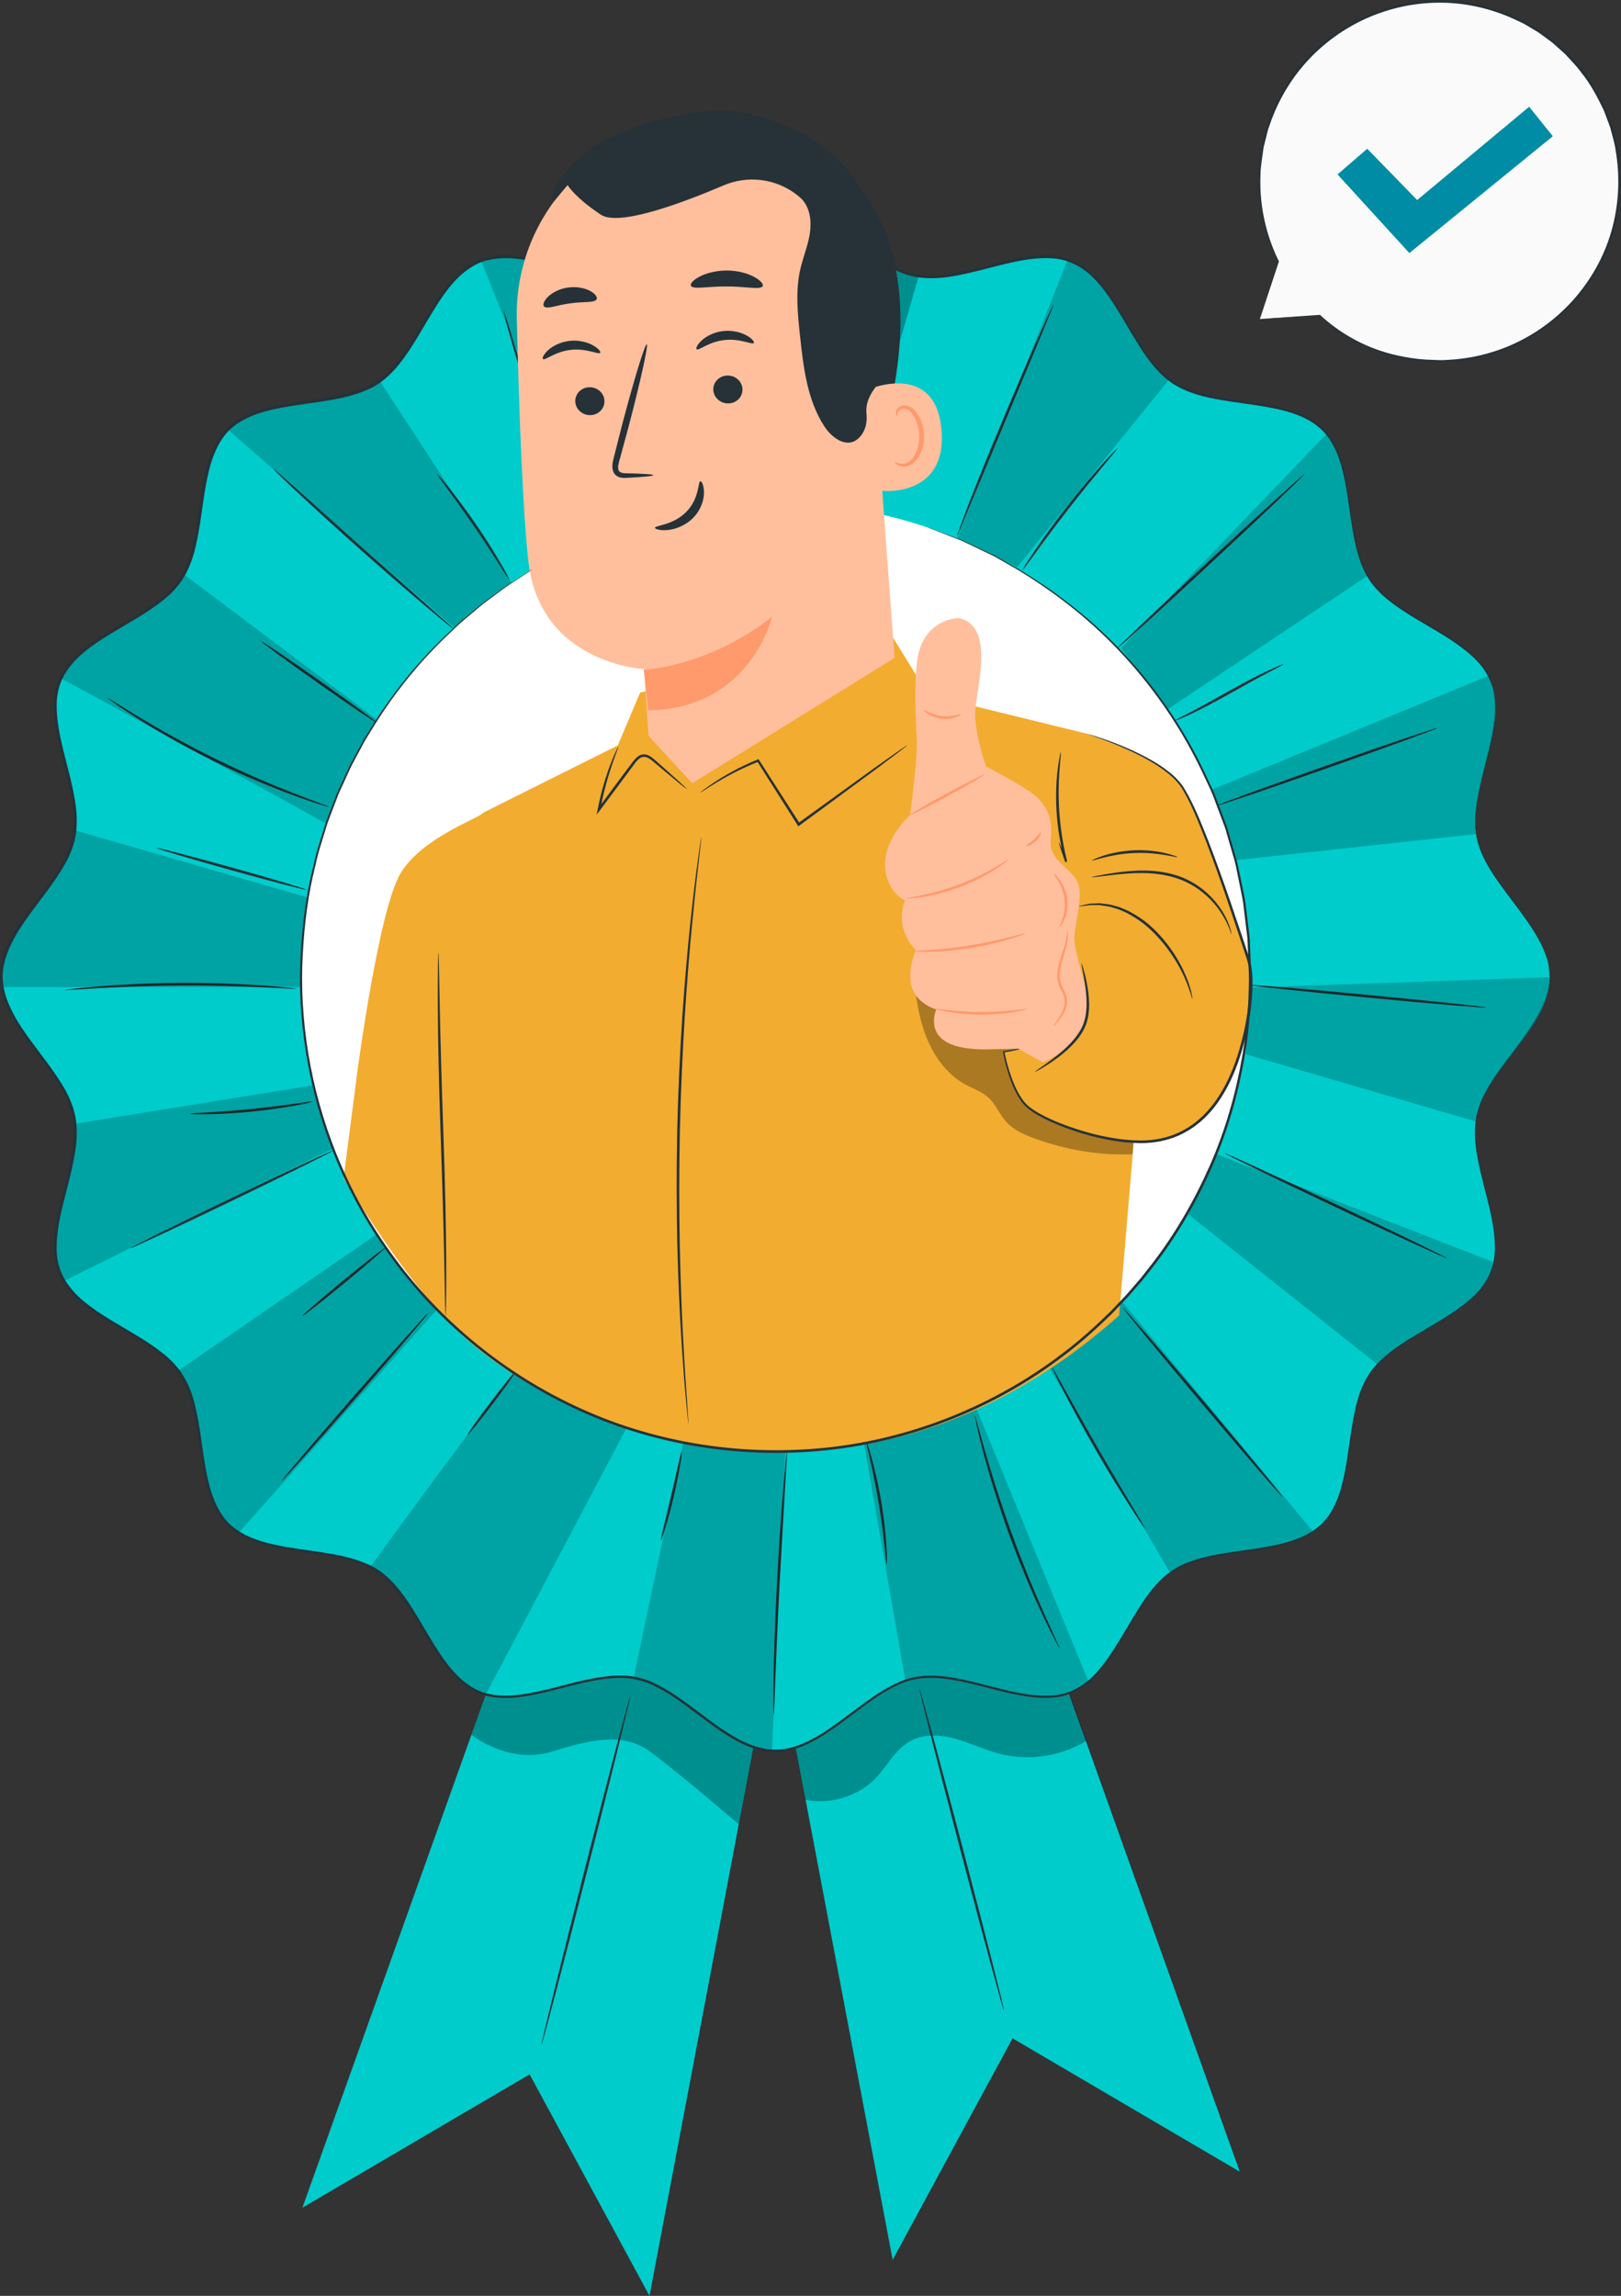 <?xml version="1.0" encoding="UTF-8"?> <svg xmlns="http://www.w3.org/2000/svg" id="Calque_2" data-name="Calque 2" viewBox="0 0 310.05 439.13"><rect x="0" y="0" width="310.05" height="439.13" fill="#333333" stroke="none"/><defs><style> .cls-1 { fill: #f2ac30; } .cls-2 { fill: #263238; } .cls-3 { fill: #008ca5; } .cls-4 { fill: #fff; } .cls-5 { fill: #fafafa; } .cls-6 { opacity: .2; } .cls-7 { opacity: .3; } .cls-8 { fill: #ffbf9d; } .cls-9 { fill: #0cc; } .cls-10 { fill: #ff9a6c; } </style></defs><g id="Speech_Bubble" data-name="Speech Bubble"><g><g><path class="cls-5" d="M240.97,61.03l3.53-11.06c-2.75-5.51-4.05-11.83-3.46-18.41,1.71-18.93,18.47-32.89,37.42-31.17,18.96,1.71,32.94,18.45,31.22,37.38-1.71,18.93-18.47,32.89-37.42,31.17-7.92-.72-14.43-3.58-19.84-8.6h0l-11.46.69Z"></path><path class="cls-2" d="M240.97,61.03s.27-.03.76-.06c.51-.04,1.25-.09,2.2-.16,1.94-.13,4.79-.33,8.49-.58h.05s.04.03.04.03c3.26,3.01,8.23,6.34,14.96,7.77,1.67.36,3.43.64,5.26.75.92.03,1.85.07,2.8.11.95,0,1.91-.11,2.89-.16,3.9-.36,7.98-1.41,11.9-3.33,3.92-1.91,7.66-4.68,10.79-8.25,3.12-3.57,5.66-7.93,7.07-12.82,1.41-4.88,1.76-10.23.85-15.51-.16-1.33-.58-2.62-.91-3.93-.15-.66-.43-1.29-.66-1.93-.24-.63-.47-1.28-.73-1.91-1.18-2.46-2.47-4.93-4.23-7.1-.8-1.15-1.78-2.13-2.71-3.15-.44-.53-1-.95-1.5-1.42-.52-.45-1-.94-1.54-1.35l-1.64-1.21-.82-.6-.87-.52-1.74-1.04c-.58-.33-1.21-.59-1.81-.88-4.84-2.27-10.08-3.37-15.16-3.26-5.08.1-9.95,1.34-14.22,3.4-4.27,2.06-7.94,4.92-10.82,8.18-2.89,3.26-4.99,6.91-6.38,10.57-.17.46-.33.92-.49,1.37-.17.45-.32.9-.42,1.37-.23.92-.45,1.83-.68,2.72-.24,1.82-.58,3.57-.61,5.28-.28,6.85,1.53,12.54,3.5,16.53l.02.04v.04c-1.18,3.56-2.08,6.3-2.7,8.17-.31.92-.54,1.63-.7,2.12-.16.48-.25.73-.25.73,0,0,.06-.23.2-.7.15-.49.37-1.19.65-2.11.59-1.9,1.45-4.68,2.57-8.29v.08c-2.01-3.99-3.88-9.72-3.64-16.64.03-1.73.35-3.49.59-5.33.22-.9.44-1.82.67-2.75.1-.47.25-.93.42-1.39.16-.46.33-.92.49-1.39,1.38-3.7,3.5-7.41,6.42-10.72,2.91-3.31,6.61-6.22,10.94-8.32,4.32-2.1,9.27-3.36,14.42-3.47,5.15-.12,10.47.99,15.39,3.29.61.3,1.24.56,1.83.89l1.76,1.05.88.53.83.61,1.67,1.23c.55.42,1.04.92,1.57,1.37.51.48,1.07.9,1.52,1.44.94,1.04,1.94,2.03,2.75,3.19,1.78,2.2,3.1,4.71,4.29,7.21.27.64.49,1.3.74,1.94.23.65.52,1.28.67,1.96.34,1.33.77,2.64.93,3.99.92,5.36.55,10.79-.88,15.74-1.44,4.96-4.02,9.38-7.2,12.99-3.18,3.62-6.98,6.41-10.96,8.33-3.98,1.93-8.12,2.98-12.06,3.33-.99.05-1.96.14-2.92.15-.96-.04-1.9-.08-2.83-.12-1.85-.12-3.62-.41-5.31-.78-6.79-1.47-11.79-4.88-15.03-7.94l.08.03c-3.74.2-6.61.35-8.57.45-.94.05-1.67.08-2.18.11-.48.02-.72.03-.72.03Z"></path></g><polygon class="cls-3" points="255.83 33.36 261.51 28.45 271.06 38.26 292.48 20.42 297.01 26.06 269.57 48.41 255.83 33.36"></polygon></g></g><g id="Character"><g><g><g><polygon class="cls-9" points="145.65 299.67 170.74 432.24 193.67 389.87 237.13 415.38 191 286.29 145.65 299.67"></polygon><g class="cls-7"><path d="M154.09,344.26c4.64.96,10.05-.68,13.34-4.09,2.29-2.37,3.81-5.58,6.69-7.16,2.59-1.42,5.78-1.22,8.62-.43s5.53,2.1,8.38,2.85c5.6,1.45,11.78.54,16.72-2.48l-7.24-20.1-33.6-4.2-16.02,19.25,3.1,16.37Z"></path></g><path class="cls-2" d="M192.03,384.6c-.14.04-3.88-13.73-8.34-30.75-4.47-17.02-7.98-30.85-7.84-30.88.14-.04,3.87,13.73,8.35,30.75,4.47,17.02,7.98,30.84,7.84,30.88Z"></path></g><polygon class="cls-9" points="149.32 306.57 124.23 439.13 101.3 396.76 57.84 422.27 103.97 293.19 149.32 306.57"></polygon><g class="cls-7"><path d="M90.17,331.8s7.14,5.87,15.65,3.17c8.51-2.71,13.8-3.28,18.41,0,4.61,3.28,17.08,13.96,17.08,13.96l2.89-15.29-16.75-23-17.49,3.53-12.46,1.24-4.63,8.76-2.71,7.63Z"></path></g><path class="cls-9" d="M296.43,186.9c0,9.51-12.16,17.7-13.94,26.69-1.83,9.26,6.23,21.47,2.7,29.99-3.6,8.67-17.97,11.59-23.12,19.29-5.2,7.77-2.43,22.15-9.01,28.73-6.58,6.58-20.97,3.81-28.73,9.01-7.71,5.16-10.62,19.53-19.29,23.12-8.52,3.53-20.73-4.53-29.99-2.7-8.99,1.78-17.18,13.94-26.69,13.94s-17.7-12.16-26.69-13.94c-9.26-1.83-21.47,6.23-29.99,2.7-8.67-3.6-11.59-17.97-19.29-23.12-7.77-5.2-22.15-2.43-28.73-9.01-6.58-6.58-3.81-20.97-9.01-28.73-5.16-7.71-19.53-10.62-23.12-19.29-3.53-8.52,4.53-20.73,2.7-29.99-1.78-8.99-13.94-17.18-13.94-26.69s12.16-17.7,13.94-26.69c1.83-9.26-6.23-21.47-2.7-29.99,3.6-8.67,17.97-11.59,23.12-19.29,5.2-7.77,2.43-22.15,9.01-28.73,6.58-6.58,20.97-3.81,28.73-9.01,7.71-5.16,10.62-19.53,19.29-23.12,8.52-3.53,20.73,4.53,29.99,2.7,8.99-1.78,17.18-13.94,26.69-13.94s17.7,12.16,26.69,13.94c9.26,1.83,21.47-6.23,29.99-2.7,8.67,3.6,11.59,17.97,19.29,23.12,7.77,5.2,22.15,2.43,28.73,9.01s3.81,20.97,9.01,28.73c5.16,7.71,19.53,10.62,23.12,19.29,3.53,8.52-4.53,20.73-2.7,29.99,1.78,8.99,13.94,17.18,13.94,26.69Z"></path><path class="cls-2" d="M113.7,103.9s-.11-.13-.27-.41c-.19-.33-.41-.73-.68-1.22-.59-1.06-1.39-2.62-2.36-4.56-1.93-3.88-4.43-9.34-6.84-15.5-2.4-6.17-4.26-11.88-5.47-16.04-.61-2.08-1.06-3.78-1.35-4.95-.13-.54-.24-.99-.32-1.36-.07-.31-.1-.48-.08-.48.02,0,.08.15.18.46.11.36.25.8.42,1.33.38,1.24.89,2.89,1.51,4.9,1.3,4.13,3.2,9.8,5.6,15.96,2.4,6.15,4.84,11.62,6.68,15.53.91,1.9,1.65,3.46,2.21,4.63.24.5.43.92.59,1.26.13.29.19.45.18.46Z"></path><path class="cls-2" d="M126.87,98.89s-.17-.38-.38-1.1c-.21-.72-.5-1.76-.83-3.06-.66-2.6-1.48-6.21-2.22-10.23-.74-4.02-1.26-7.69-1.56-10.35-.15-1.33-.26-2.41-.31-3.16-.06-.75-.07-1.16-.03-1.17s.12.4.24,1.14c.13.85.29,1.9.48,3.13.4,2.64.97,6.29,1.71,10.31.74,4.01,1.5,7.63,2.06,10.24.26,1.22.49,2.26.67,3.1.15.73.22,1.14.19,1.15Z"></path><path class="cls-2" d="M150.12,96.58c-.14,0-.51-11.21-.83-25.05-.31-13.84-.45-25.06-.31-25.07.14,0,.51,11.21.83,25.05.31,13.84.45,25.06.31,25.06Z"></path><path class="cls-2" d="M173.52,73.53c.14.04-1.48,5.65-3.61,12.53-2.13,6.88-3.97,12.42-4.1,12.37-.14-.04,1.48-5.65,3.61-12.53,2.13-6.88,3.97-12.41,4.1-12.37Z"></path><path class="cls-2" d="M183.07,102.51s.03-.17.13-.47c.12-.36.27-.79.46-1.32.4-1.14,1.02-2.78,1.8-4.81,1.56-4.04,3.81-9.59,6.37-15.68,2.56-6.1,4.94-11.59,6.69-15.55.86-1.92,1.57-3.5,2.11-4.68.24-.5.44-.92.6-1.26.14-.29.23-.43.24-.43s-.03.17-.15.47c-.14.35-.31.78-.51,1.3-.49,1.2-1.15,2.8-1.95,4.74-1.7,4.06-4,9.55-6.55,15.61-2.53,6.06-4.81,11.55-6.51,15.62-.8,1.95-1.46,3.55-1.95,4.74-.22.51-.4.93-.55,1.28-.13.29-.21.44-.22.44Z"></path><path class="cls-2" d="M195.57,109.03s.17-.38.57-1.02c.39-.64.99-1.54,1.74-2.65,1.5-2.22,3.66-5.23,6.17-8.45,2.52-3.22,4.91-6.05,6.7-8.05.89-1,1.63-1.8,2.15-2.33.52-.54.82-.82.85-.8.03.02-.22.36-.7.94-.55.66-1.22,1.48-2.02,2.44-1.71,2.05-4.06,4.91-6.57,8.13-2.51,3.22-4.71,6.19-6.28,8.35-.74,1.01-1.37,1.86-1.87,2.56-.45.6-.71.92-.74.9Z"></path><path class="cls-2" d="M213.75,123.94c-.1-.11,7.81-7.63,17.67-16.79,9.86-9.17,17.93-16.52,18.03-16.41.1.11-7.81,7.62-17.67,16.8-9.86,9.17-17.93,16.52-18.02,16.41Z"></path><path class="cls-2" d="M245.51,127.04c.03.07-1.14.66-3.01,1.64-1.88.98-4.43,2.39-7.25,3.98-2.82,1.58-5.42,2.95-7.34,3.85-.96.45-1.75.8-2.3,1.02-.55.22-.86.33-.88.3-.03-.07,1.14-.66,3.01-1.64,1.88-.98,4.43-2.39,7.25-3.98,2.82-1.58,5.42-2.95,7.34-3.85.96-.45,1.75-.8,2.3-1.02.55-.22.86-.33.88-.3Z"></path><path class="cls-2" d="M274.92,139.24c.05.14-9.37,3.57-21.03,7.68-11.67,4.11-21.16,7.33-21.21,7.19-.05-.14,9.37-3.57,21.04-7.68,11.66-4.11,21.16-7.33,21.21-7.19Z"></path><path class="cls-2" d="M284.28,192.71c-.01.14-10.25-.71-22.86-1.91-12.61-1.2-22.83-2.29-22.81-2.43.01-.14,10.25.71,22.86,1.91,12.61,1.2,22.82,2.29,22.81,2.43Z"></path><path class="cls-2" d="M276.75,240.66c-.06.13-9.63-4.26-21.37-9.81-11.74-5.55-21.21-10.15-21.15-10.28.06-.13,9.63,4.26,21.37,9.81,11.74,5.55,21.21,10.15,21.15,10.28Z"></path><path class="cls-2" d="M245.27,286.29c-.11.09-7.01-7.91-15.41-17.88-8.41-9.97-15.13-18.12-15.02-18.22.11-.09,7.01,7.91,15.42,17.88,8.4,9.97,15.13,18.12,15.02,18.21Z"></path><path class="cls-2" d="M218.99,292.32s-.33-.38-.83-1.12c-.51-.74-1.23-1.83-2.09-3.18-1.74-2.71-4.07-6.49-6.52-10.75-2.45-4.25-4.57-8.17-6.04-11.03-.74-1.43-1.32-2.59-1.71-3.41-.39-.81-.59-1.27-.56-1.28s.29.41.74,1.19c.49.87,1.11,1.99,1.85,3.33,1.56,2.81,3.72,6.69,6.17,10.94,2.45,4.25,4.73,8.06,6.38,10.81.78,1.31,1.44,2.41,1.95,3.27.46.78.69,1.21.66,1.23Z"></path><path class="cls-2" d="M202.67,315.27s-.11-.13-.26-.41c-.18-.33-.39-.74-.65-1.22-.56-1.06-1.34-2.62-2.26-4.57-1.84-3.89-4.21-9.35-6.46-15.52-2.25-6.18-3.95-11.88-5.04-16.05-.55-2.08-.96-3.77-1.21-4.95-.11-.54-.21-.99-.29-1.36-.06-.31-.08-.48-.06-.48.02,0,.07.15.17.46.1.36.23.8.38,1.33.35,1.24.81,2.89,1.37,4.9,1.18,4.13,2.93,9.8,5.17,15.97,2.25,6.16,4.55,11.63,6.31,15.55.86,1.9,1.57,3.47,2.1,4.63.23.5.41.92.57,1.26.12.29.18.45.17.46Z"></path><path class="cls-2" d="M169.61,299.18c-.08,0-.2-1.33-.43-3.48-.23-2.15-.59-5.12-1.14-8.37-.55-3.25-1.17-6.18-1.65-8.29-.48-2.11-.8-3.41-.72-3.43.03,0,.16.3.35.88.19.58.45,1.42.73,2.46.57,2.09,1.26,5.02,1.81,8.29.55,3.27.85,6.26.99,8.42.07,1.08.11,1.96.11,2.57,0,.61,0,.94-.04.95Z"></path><path class="cls-2" d="M147.98,327.97s-.03-.18-.04-.51c0-.4-.01-.88-.02-1.47-.01-1.28,0-3.12.04-5.41.08-4.56.29-10.87.65-17.82.36-6.96.81-13.25,1.18-17.8.19-2.27.35-4.11.48-5.38.07-.59.12-1.07.16-1.46.04-.33.08-.51.09-.51.02,0,.02.18.01.51-.02.4-.04.88-.07,1.47-.08,1.35-.19,3.18-.32,5.39-.27,4.63-.63,10.88-1.02,17.8-.37,6.95-.63,13.25-.8,17.81-.08,2.22-.15,4.05-.2,5.4-.03.59-.05,1.07-.07,1.47-.02.34-.04.51-.06.51Z"></path><path class="cls-2" d="M130.4,277.6c.07.01-.04.99-.3,2.55-.26,1.56-.68,3.71-1.23,6.07-.55,2.36-1.13,4.47-1.59,5.98-.46,1.52-.8,2.44-.87,2.42-.07-.02.14-.98.51-2.52.41-1.72.9-3.75,1.44-6.01.52-2.26.98-4.3,1.38-6.02.35-1.54.59-2.49.66-2.48Z"></path><path class="cls-2" d="M98.61,262.33c.11.09-1.84,2.86-4.38,6.2-2.53,3.34-4.68,5.97-4.79,5.89-.11-.09,1.84-2.86,4.38-6.2,2.53-3.34,4.68-5.97,4.79-5.89Z"></path><path class="cls-2" d="M81.93,251.12c.11.09-6.1,7.38-13.86,16.27-7.76,8.9-14.14,16.03-14.25,15.93-.11-.09,6.1-7.38,13.86-16.28,7.76-8.89,14.14-16.03,14.25-15.93Z"></path><path class="cls-2" d="M73.59,238.72c.09.11-3.36,3.11-7.71,6.69-4.35,3.59-7.95,6.4-8.04,6.29s3.36-3.11,7.71-6.69c4.35-3.58,7.95-6.4,8.04-6.29Z"></path><path class="cls-2" d="M63.83,220.01c.06.13-8.58,4.42-19.3,9.59-10.73,5.17-19.47,9.25-19.53,9.12-.06-.13,8.58-4.42,19.31-9.59,10.72-5.17,19.47-9.25,19.53-9.12Z"></path><path class="cls-2" d="M59.9,210.67s-.31.13-.9.27c-.58.14-1.44.32-2.49.51-2.11.39-5.05.84-8.31,1.17-3.26.33-6.23.47-8.38.5-1.07.02-1.94.01-2.54,0-.6-.02-.93-.05-.93-.08,0-.08,1.32-.15,3.46-.28,2.14-.13,5.09-.33,8.34-.66,3.25-.33,6.18-.71,8.3-1.01,2.12-.3,3.43-.49,3.45-.41Z"></path><path class="cls-2" d="M56.74,189.13s-.63.02-1.75-.04c-1.21-.06-2.81-.14-4.76-.24-4.02-.19-9.57-.38-15.7-.35-6.13.04-11.68.28-15.7.52-1.94.12-3.54.22-4.75.3-1.12.07-1.75.09-1.75.06,0-.04.61-.13,1.73-.26,1.12-.14,2.74-.3,4.75-.46,4.01-.33,9.57-.63,15.72-.67,6.15-.03,11.71.21,15.72.5,2.01.14,3.63.29,4.75.41,1.12.12,1.74.2,1.73.24Z"></path><path class="cls-2" d="M58.7,170.21c-.04.14-6.51-1.55-14.46-3.76-7.95-2.22-14.36-4.13-14.32-4.27.04-.14,6.51,1.55,14.46,3.76,7.95,2.22,14.36,4.13,14.32,4.27Z"></path><path class="cls-2" d="M62.89,154.34s-.17-.02-.47-.11c-.36-.11-.8-.24-1.32-.4-1.15-.35-2.79-.91-4.81-1.65-4.03-1.47-9.53-3.71-15.41-6.6-5.88-2.9-11.01-5.89-14.63-8.2-1.81-1.15-3.26-2.11-4.24-2.81-.45-.32-.82-.58-1.12-.8-.25-.19-.38-.29-.37-.31s.16.06.43.22c.32.2.71.43,1.18.72,1.01.64,2.49,1.55,4.32,2.66,3.66,2.22,8.81,5.15,14.67,8.04,5.86,2.88,11.32,5.17,15.31,6.72,2,.78,3.62,1.39,4.74,1.8.51.2.94.36,1.29.49.29.12.44.19.44.21Z"></path><path class="cls-2" d="M72.3,138.39c-.08.12-5.15-3.3-11.31-7.64-6.16-4.34-11.09-7.95-11.01-8.07.08-.12,5.14,3.3,11.31,7.64,6.16,4.34,11.09,7.95,11.01,8.07Z"></path><path class="cls-2" d="M52.4,89.78s.14.08.38.28c.28.24.61.53,1.02.87.93.83,2.18,1.93,3.68,3.26,3.16,2.82,7.41,6.61,12.11,10.81,4.72,4.17,8.99,7.95,12.16,10.76,1.5,1.34,2.75,2.44,3.68,3.27.39.36.71.66.98.91.22.21.33.33.32.34-.01.01-.15-.08-.39-.26-.29-.23-.63-.5-1.05-.83-.9-.73-2.2-1.81-3.78-3.15-3.18-2.68-7.52-6.43-12.27-10.64-4.74-4.21-8.98-8.09-12.02-10.92-1.52-1.42-2.74-2.58-3.57-3.39-.38-.37-.69-.68-.95-.94-.21-.22-.32-.34-.31-.35Z"></path><path class="cls-2" d="M83.6,90.69s.27.23.68.69c.41.47.99,1.16,1.68,2.03,1.39,1.74,3.24,4.19,5.16,6.99,1.92,2.8,3.53,5.42,4.65,7.35.56.96.99,1.75,1.28,2.3.29.55.43.87.4.88-.07.04-.8-1.12-1.99-3-1.19-1.87-2.85-4.45-4.76-7.24-1.91-2.79-3.71-5.27-5.02-7.06-1.31-1.79-2.13-2.89-2.07-2.94Z"></path><g class="cls-6"><path d="M43.63,82.19l43.5,38.09,10.81-8.65-25.24-38.68s-1.93,1.42-6.96,2.86c-4.87,1.39-19.21,1.76-22.11,6.39Z"></path></g><g class="cls-6"><path d="M92.06,49.97l21.24,53.17,13.57-4.25-4.52-46.12s-2.34.55-7.52-.11c-5.02-.64-17.22-5.41-22.77-2.69Z"></path></g><g class="cls-7"><path d="M148.7,38.83l1.42,57.74,12.72.61,12.88-44.32c-.25-.02-3.57-.6-7.49-3.1-4.41-2.82-13.38-11.39-19.54-10.93Z"></path></g><g class="cls-6"><path d="M204.18,49.74l-21.11,53.23,11.49,5.49,29.05-35.86c-.22-.12-2.97-2.41-5.52-6.49-2.77-4.44-7.49-14.6-13.92-16.38Z"></path></g><g class="cls-6"><path d="M253.76,82.96l-39.32,40.98,8.76,11.81,38.42-25.64s-1.61-2.56-2.53-7.48c-.92-4.98-1.06-14.05-5.33-19.66Z"></path></g><g class="cls-6"><path d="M284.8,129.22l-52.95,21.79,4.39,13.53,46.07-5s-.29-1.42.32-6.62c.59-5.03,5.87-16.27,2.17-23.71Z"></path></g><g class="cls-6"><path d="M296.51,186.9l-57.72,2.02-.48,12.73,44.04,12.88c.02-.25.41-2.73,1.75-5.26,3.24-6.13,12.42-14.77,12.42-22.38Z"></path></g><g class="cls-6"><path d="M285.88,241.49l-53.15-20.72-5.38,11.55,36.16,28.68c.11-.22,2.22-2.18,6.28-4.76,4.41-2.81,14.87-7.36,16.09-14.75Z"></path></g><g class="cls-6"><path d="M207.71,240.66l-13.15,11.04c1,1.04,18.53,30.84,29.33,49.26.15-.11.29-.24.44-.34,7.12-4.76,19.77-2.85,26.91-7.57l-43.53-52.4Z"></path><path d="M183.53,261.55l-19.64,6.7,9.3,53.32c.61-.21,1.23-.39,1.85-.51,9.26-1.83,21.47,6.23,29.99,2.7,1.17-.49,2.23-1.18,3.22-2.01l-24.72-60.19Z"></path><path d="M147.66,334.96l3.14-69.66-16.98-4.3-12.64,59.98c.16.03.31.05.47.08,8.77,1.74,16.79,13.35,26.01,13.91Z"></path><path d="M104.96,253.48s-22.44,30.06-34.17,46.25c.55.27,1.08.57,1.58.91,7.71,5.16,10.62,19.53,19.29,23.12.4.16.81.3,1.22.41l31.35-59.34-19.26-11.35Z"></path><path d="M81.93,229.28l-47.86,32.9c.18.24.38.47.55.71,5.2,7.77,2.43,22.15,9.01,28.73.61.61,1.3,1.11,2.02,1.57,16.91-19.06,47.27-53.28,48.37-54.47l-12.09-9.45Z"></path><path d="M70.97,205.79l-56.59,9.14c.9,9.08-6.25,20.54-2.89,28.66.21.5.46.97.73,1.43,19.8-9.86,61.18-30.37,62.9-30.48l-4.16-8.75Z"></path><path d="M67.88,174.27l-53.49-15.44c-.04.47-.1.93-.19,1.38-1.78,8.99-13.94,17.18-13.94,26.69,0,.64.06,1.27.16,1.9h65.29l2.17-14.53Z"></path><path d="M11.71,129.79c19.99,10.71,59.08,32.38,59.08,32.38l9.62-18.27-45.19-34.02c-.19.35-.38.71-.6,1.04-5.07,7.58-19.02,10.53-22.91,18.87Z"></path></g><path class="cls-2" d="M296.43,186.9s-.03-.21-.06-.63c-.05-.42-.03-1.06-.26-1.86-.31-1.63-1.23-3.98-3-6.7-1.72-2.76-4.32-5.85-7.03-9.76-1.32-1.97-2.7-4.19-3.43-6.85-.73-2.67-.59-5.68-.02-8.71.55-3.05,1.46-6.19,2.26-9.52.73-3.31,1.53-6.93.79-10.61-.39-1.82-1.26-3.55-2.48-5.06-1.24-1.5-2.8-2.76-4.45-3.95-3.32-2.36-7.13-4.24-10.79-6.7-1.82-1.23-3.62-2.61-5.1-4.36-1.5-1.75-2.47-3.93-3.13-6.19-1.29-4.55-1.57-9.41-2.55-14.28-.5-2.42-1.17-4.88-2.46-7.06-1.26-2.2-3.31-3.9-5.7-4.93-2.38-1.06-5-1.6-7.65-2.04-2.65-.44-5.37-.75-8.09-1.23-2.72-.49-5.5-1.13-8.02-2.52-2.53-1.38-4.51-3.6-6.16-5.97-1.66-2.39-3.09-4.95-4.61-7.47-1.52-2.52-3.12-5.05-5.2-7.21-2.07-2.13-4.84-3.67-7.89-3.87-3.04-.23-6.11.35-9.14,1.07-3.04.73-6.08,1.62-9.24,2.21-3.13.61-6.49.83-9.66-.18-3.12-1.08-5.87-2.98-8.53-4.93-2.66-1.96-5.26-4.05-8.12-5.78-2.84-1.68-6.08-3.07-9.45-2.7l-.63.05c-.21.04-.41.09-.61.13-.41.1-.82.17-1.23.29-.79.29-1.61.53-2.36.92-1.55.69-3,1.62-4.43,2.57-2.85,1.94-5.53,4.17-8.45,6.15-1.44,1.01-2.99,1.9-4.6,2.66-1.63.74-3.41,1.18-5.21,1.32-3.62.18-7.18-.64-10.67-1.52-3.5-.88-7-1.88-10.6-2.23-1.8-.15-3.62-.07-5.37.36-1.76.42-3.32,1.42-4.7,2.58-2.76,2.41-4.69,5.65-6.6,8.83-1.91,3.2-3.73,6.54-6.27,9.41-1.28,1.41-2.76,2.7-4.5,3.57-1.74.85-3.58,1.42-5.46,1.86-3.76.82-7.6,1.18-11.38,1.86-3.74.68-7.64,1.74-10.41,4.43-1.34,1.37-2.27,3.09-2.96,4.89-.7,1.81-1.1,3.73-1.46,5.65-.7,3.86-1.02,7.82-1.96,11.71-.45,1.95-1.11,3.87-2.13,5.63-1.02,1.76-2.42,3.28-4.01,4.53-3.16,2.54-6.75,4.42-10.19,6.52-1.71,1.06-3.4,2.16-4.96,3.43-1.53,1.29-2.92,2.77-3.88,4.52-.97,1.74-1.41,3.75-1.39,5.76,0,2.02.3,4.04.7,6.03.85,4,2.11,7.93,2.79,12.04.35,2.05.48,4.17.21,6.26-.27,2.1-1.08,4.09-2.09,5.93-2.08,3.66-4.8,6.86-7.21,10.26-1.22,1.69-2.34,3.46-3.23,5.34-.88,1.87-1.5,3.89-1.51,5.96.01,2.07.62,4.09,1.49,5.96.88,1.88,2,3.65,3.22,5.34,2.41,3.41,5.13,6.61,7.22,10.26,1.01,1.83,1.83,3.83,2.1,5.93.28,2.09.16,4.21-.2,6.26-.67,4.11-1.94,8.05-2.79,12.05-.41,2-.71,4.02-.71,6.04-.02,2.02.42,4.02,1.38,5.77.95,1.75,2.34,3.24,3.87,4.53,1.56,1.27,3.25,2.38,4.96,3.44,3.43,2.1,7.03,3.98,10.19,6.52,1.58,1.25,3,2.77,4.01,4.53,1.02,1.76,1.69,3.69,2.13,5.63.94,3.9,1.26,7.86,1.96,11.72.35,1.93.76,3.85,1.46,5.65.69,1.8,1.62,3.52,2.95,4.89,2.77,2.69,6.67,3.76,10.41,4.44,3.79.69,7.63,1.04,11.39,1.86,1.87.44,3.72,1.01,5.46,1.86,1.74.87,3.22,2.16,4.5,3.57,2.54,2.87,4.36,6.21,6.27,9.42,1.92,3.18,3.85,6.42,6.6,8.83,1.38,1.16,2.94,2.16,4.7,2.58,1.75.44,3.57.51,5.37.36,3.61-.35,7.11-1.35,10.6-2.23,3.49-.88,7.05-1.7,10.67-1.52,1.8.14,3.58.58,5.21,1.32,1.61.76,3.16,1.65,4.6,2.66,2.92,1.98,5.6,4.21,8.45,6.15,1.43.95,2.88,1.88,4.43,2.57.76.4,1.57.63,2.36.92.4.11.82.19,1.23.29.21.04.41.1.61.13l.63.05c3.37.38,6.61-1.02,9.45-2.7,2.85-1.73,5.45-3.82,8.12-5.78,2.66-1.95,5.41-3.84,8.53-4.92,3.17-1.01,6.53-.79,9.66-.18,3.15.59,6.2,1.48,9.24,2.21,3.03.72,6.11,1.3,9.14,1.07,3.05-.21,5.81-1.74,7.88-3.88,2.07-2.15,3.67-4.69,5.2-7.21,1.52-2.53,2.95-5.09,4.61-7.47,1.66-2.37,3.64-4.59,6.17-5.97,2.52-1.39,5.3-2.03,8.02-2.52,2.73-.48,5.44-.79,8.09-1.23,2.65-.44,5.26-.99,7.65-2.05,2.39-1.03,4.43-2.73,5.69-4.93,1.29-2.18,1.96-4.64,2.46-7.06.98-4.86,1.26-9.73,2.55-14.27.65-2.26,1.63-4.44,3.13-6.18,1.48-1.75,3.29-3.13,5.1-4.36,3.65-2.46,7.47-4.34,10.78-6.7,1.65-1.18,3.2-2.45,4.45-3.95,1.23-1.51,2.09-3.24,2.48-5.06.43-1.82.32-3.68.15-5.45-.18-1.78-.57-3.49-.94-5.16-.8-3.33-1.7-6.47-2.26-9.52-.57-3.03-.71-6.04.02-8.71.74-2.67,2.11-4.89,3.43-6.85,2.71-3.91,5.32-6.99,7.03-9.76,1.77-2.73,2.68-5.07,3-6.7.23-.8.21-1.44.26-1.86.04-.42.06-.63.06-.63,0,0,0,.21-.04.63-.04.42-.02,1.06-.24,1.87-.3,1.64-1.2,4.01-2.96,6.75-1.71,2.78-4.3,5.88-6.99,9.79-1.31,1.97-2.67,4.18-3.39,6.81-.71,2.63-.57,5.61,0,8.62.56,3.03,1.47,6.17,2.28,9.5.37,1.67.78,3.39.96,5.19.17,1.79.28,3.67-.15,5.53-.39,1.86-1.28,3.64-2.52,5.18-1.26,1.53-2.83,2.81-4.49,4-3.34,2.38-7.15,4.27-10.78,6.72-1.8,1.23-3.58,2.59-5.04,4.31-1.46,1.71-2.42,3.84-3.06,6.08-1.27,4.5-1.55,9.36-2.52,14.25-.5,2.44-1.17,4.93-2.49,7.17-1.29,2.26-3.41,4.03-5.84,5.08-2.43,1.08-5.07,1.64-7.73,2.08-2.66.44-5.38.75-8.09,1.24-2.7.49-5.45,1.13-7.9,2.49-2.46,1.34-4.39,3.51-6.03,5.86-1.64,2.36-3.06,4.92-4.59,7.45-1.52,2.53-3.13,5.09-5.25,7.29-2.1,2.18-5,3.79-8.13,4-3.12.24-6.23-.36-9.28-1.07-3.05-.73-6.09-1.62-9.22-2.2-3.1-.6-6.38-.8-9.45.17-3.04,1.05-5.76,2.92-8.41,4.87-2.65,1.96-5.26,4.05-8.15,5.81-.74.4-1.45.87-2.24,1.2-.39.18-.77.37-1.16.53l-1.21.43c-1.63.5-3.37.83-5.11.6l-.65-.05c-.21-.03-.42-.09-.64-.13-.42-.1-.85-.18-1.27-.3-.81-.3-1.65-.54-2.42-.95-1.59-.71-3.05-1.65-4.5-2.61-2.87-1.96-5.56-4.19-8.45-6.15-1.43-1-2.95-1.87-4.53-2.62-1.6-.72-3.3-1.14-5.05-1.28-3.52-.17-7.04.63-10.52,1.51-3.49.87-7,1.89-10.68,2.24-1.84.15-3.72.08-5.54-.37-1.84-.44-3.47-1.49-4.9-2.68-2.84-2.48-4.78-5.76-6.71-8.95-1.91-3.21-3.73-6.53-6.22-9.34-1.26-1.38-2.68-2.61-4.36-3.46-1.68-.82-3.5-1.38-5.34-1.82-3.72-.81-7.55-1.17-11.37-1.86-1.9-.37-3.82-.76-5.65-1.49-1.83-.71-3.59-1.69-5.02-3.09-1.4-1.44-2.37-3.22-3.07-5.07-.72-1.85-1.12-3.8-1.48-5.74-.71-3.89-1.03-7.85-1.96-11.69-.44-1.92-1.1-3.8-2.08-5.5-.98-1.69-2.34-3.16-3.9-4.39-3.1-2.49-6.68-4.37-10.14-6.48-1.72-1.07-3.43-2.18-5.02-3.48-1.56-1.32-3-2.85-4-4.68-1-1.82-1.47-3.94-1.44-6.01,0-2.08.31-4.13.72-6.15.85-4.03,2.12-7.97,2.78-12.02.35-2.02.47-4.09.19-6.11-.27-2.02-1.05-3.94-2.04-5.74-2.05-3.59-4.76-6.79-7.19-10.22-1.22-1.71-2.37-3.49-3.27-5.42-.9-1.92-1.53-4.02-1.54-6.18.02-2.17.66-4.26,1.56-6.18.9-1.92,2.05-3.71,3.27-5.42,2.43-3.42,5.14-6.62,7.18-10.21.99-1.8,1.77-3.73,2.03-5.75.26-2.02.14-4.08-.2-6.1-.67-4.05-1.93-7.99-2.79-12.02-.41-2.02-.72-4.07-.71-6.15-.02-2.07.44-4.18,1.46-6,1-1.83,2.44-3.36,4-4.67,1.59-1.3,3.3-2.41,5.02-3.48,3.45-2.11,7.03-3.99,10.13-6.48,1.56-1.23,2.91-2.7,3.89-4.39.98-1.7,1.63-3.58,2.07-5.5.92-3.84,1.25-7.8,1.96-11.68.36-1.94.77-3.89,1.48-5.74.7-1.85,1.67-3.63,3.07-5.07,1.43-1.4,3.2-2.38,5.03-3.09,1.83-.72,3.75-1.12,5.65-1.48,3.82-.69,7.65-1.04,11.36-1.86,1.85-.43,3.66-1,5.34-1.82,1.68-.84,3.1-2.08,4.36-3.46,2.49-2.81,4.3-6.13,6.21-9.33,1.93-3.19,3.86-6.46,6.71-8.95,1.43-1.2,3.06-2.24,4.9-2.68,1.82-.45,3.7-.53,5.53-.37,3.67.36,7.19,1.37,10.68,2.24,3.48.88,7,1.68,10.52,1.51,1.75-.13,3.45-.56,5.05-1.27,1.58-.75,3.1-1.62,4.53-2.62,2.89-1.96,5.58-4.19,8.45-6.15,1.45-.96,2.91-1.9,4.5-2.61.77-.4,1.61-.65,2.42-.95.42-.12.85-.2,1.27-.3.21-.04.42-.1.64-.14l.65-.05c1.73-.23,3.48.11,5.11.6l1.21.43c.4.16.77.36,1.16.53.79.33,1.5.8,2.24,1.2,2.89,1.76,5.49,3.85,8.15,5.81,2.65,1.95,5.37,3.81,8.41,4.87,3.06.97,6.34.78,9.44.17,3.12-.58,6.16-1.47,9.22-2.2,3.05-.72,6.16-1.31,9.28-1.08,3.14.2,6.03,1.81,8.14,3.99,2.12,2.2,3.72,4.76,5.25,7.28,1.52,2.53,2.94,5.09,4.58,7.45,1.64,2.35,3.57,4.52,6.03,5.86,2.45,1.36,5.2,2,7.9,2.49,2.71.48,5.42.8,8.09,1.24,2.66.44,5.3,1,7.73,2.08,2.43,1.05,4.56,2.82,5.85,5.07,1.32,2.24,2,4.73,2.49,7.17.98,4.89,1.25,9.75,2.52,14.25.65,2.23,1.59,4.37,3.06,6.08,1.45,1.72,3.23,3.09,5.03,4.31,3.63,2.45,7.44,4.34,10.78,6.72,1.66,1.19,3.23,2.47,4.49,4,1.25,1.54,2.13,3.32,2.53,5.17.43,1.86.31,3.74.15,5.53-.18,1.8-.59,3.52-.96,5.19-.8,3.34-1.72,6.47-2.28,9.5-.58,3.02-.72,5.99,0,8.62.72,2.63,2.08,4.85,3.39,6.81,2.69,3.91,5.29,7.01,6.99,9.79,1.76,2.74,2.66,5.11,2.96,6.75.22.81.19,1.45.24,1.87.03.42.04.63.04.63Z"></path><path class="cls-2" d="M120.57,324.33c.14.04-3.55,15-8.24,33.42-4.69,18.43-8.61,33.33-8.75,33.3s3.55-15,8.24-33.42c4.69-18.42,8.61-33.33,8.75-33.29Z"></path></g><g><circle class="cls-4" cx="148.35" cy="186.9" r="90.78"></circle><path class="cls-1" d="M92.45,155.45c-1.25,1.25-8.14,13.77-8.76,24.09-.63,10.33.86,68.32.86,68.32l.27,3.84c16.34,19.11,75.74,47.55,129.24-.1h0l3-35.67-8.83-75.51-30.67-7.51-7.19-11.66-47.93,11.22-4.27,10.1-25.72,12.86Z"></path><g><path class="cls-2" d="M167.05,90.9c2.11-7.84,4.19-15.75,4.92-23.84.73-8.09.05-16.45-3.16-23.91-.49-1.13-4.54-8.68-5.76-8.49-.87.13,1.75,7.23,1.35,8.01-3.85,7.47-4.55,16.24-3.44,24.57,1.1,8.33,3.23,15.76,6.1,23.66"></path><path class="cls-8" d="M166.25,59.91c-.39-20.37-12.56-37.12-32.92-36.17l-1.88.2c-18.87,1.99-33.06,18.14-32.6,37.11.43,17.65,1.14,37.15,2.24,46.53,2.29,19.42,22.05,20.39,22.05,20.39.04,0,.91,12.77.91,12.77l8.35,9.07,38.71-23.98-4.88-65.92Z"></path><path class="cls-10" d="M123.16,128.12s12.33-.57,24.52-10.15c0,0-4.08,17.61-23.67,17.9l-.86-7.75Z"></path><path class="cls-2" d="M110.04,76.88c.1,1.47,1.43,2.6,2.97,2.52,1.54-.08,2.7-1.33,2.6-2.81-.1-1.47-1.43-2.6-2.97-2.52-1.54.08-2.7,1.34-2.6,2.81Z"></path><path class="cls-2" d="M103.87,68.68c.38.33,2.32-1.45,5.31-1.76,2.98-.35,5.34.96,5.62.56.14-.18-.28-.8-1.31-1.39-1.01-.59-2.69-1.1-4.55-.89-1.86.21-3.35,1.06-4.18,1.85-.84.8-1.09,1.49-.9,1.63Z"></path><path class="cls-2" d="M136.44,74.64c.1,1.47,1.43,2.6,2.97,2.52,1.54-.08,2.7-1.33,2.6-2.81-.1-1.47-1.43-2.6-2.97-2.52-1.54.08-2.7,1.34-2.6,2.81Z"></path><path class="cls-2" d="M133.26,66.8c.38.33,2.32-1.45,5.31-1.76,2.98-.35,5.33.96,5.62.56.14-.18-.27-.8-1.31-1.39-1.01-.59-2.69-1.1-4.55-.89-1.86.21-3.35,1.06-4.18,1.85-.84.8-1.09,1.49-.9,1.63Z"></path><path class="cls-2" d="M124.96,90.89c0-.17-1.89-.3-4.94-.36-.77,0-1.51-.07-1.69-.58-.24-.53,0-1.39.27-2.32.52-1.92,1.07-3.94,1.64-6.05,2.26-8.6,3.81-15.64,3.47-15.73-.35-.09-2.46,6.81-4.72,15.41-.54,2.12-1.06,4.14-1.54,6.07-.2.9-.59,1.93-.08,3.04.27.55.87.9,1.37.98.5.1.93.06,1.31.04,3.05-.16,4.93-.34,4.92-.51Z"></path><path class="cls-2" d="M133.97,92.03c-.49.02-.15,3.27-2.69,5.86-2.53,2.6-6.02,2.6-6,3.06-.02.21.84.55,2.3.44,1.44-.1,3.48-.78,5.03-2.37,1.54-1.59,2.07-3.55,2.04-4.89-.02-1.37-.47-2.13-.69-2.09Z"></path><path class="cls-2" d="M132.15,54.66c.38.78,3.32.08,6.87.13,3.55-.02,6.49.71,6.87-.07.17-.37-.4-1.08-1.63-1.75-1.22-.67-3.1-1.22-5.23-1.23-2.13,0-4.02.53-5.24,1.18-1.23.65-1.81,1.36-1.65,1.73Z"></path><path class="cls-2" d="M104.05,58.61c.6.62,2.58-.3,5.05-.59,2.46-.38,4.62-.03,5.03-.79.17-.37-.23-1.01-1.21-1.56-.97-.54-2.53-.91-4.23-.68-1.7.23-3.1,1-3.89,1.79-.8.79-1.01,1.52-.75,1.82Z"></path><path class="cls-8" d="M166.18,74.47c.32-.18,12.94-5.36,13.92,7.98.98,13.34-12.61,11.57-12.67,11.18-.05-.38-1.25-19.16-1.25-19.16Z"></path><path class="cls-10" d="M171.14,88.28c.06-.05.24.15.65.3.4.15,1.06.22,1.74-.09,1.37-.62,2.39-2.94,2.28-5.35-.06-1.22-.39-2.35-.89-3.28-.48-.95-1.16-1.58-1.88-1.66-.72-.11-1.19.35-1.32.74-.15.39-.05.65-.12.67-.03.04-.3-.2-.24-.76.04-.27.17-.6.46-.87.3-.28.76-.45,1.26-.43,1.03,0,2.03.87,2.58,1.89.61,1.02,1.02,2.29,1.08,3.66.11,2.69-1.08,5.31-2.97,6.01-.92.31-1.72.09-2.15-.2-.44-.3-.53-.59-.48-.62Z"></path><path class="cls-2" d="M106.07,38.38c-2.24-1.05,3.79-8.46,8.95-11.21,7.79-4.16,19.89-7.18,27.42-5.56,9.07,1.95,16.75,5.91,21.74,13.72,4.99,7.82,7.28,17.15,7.62,26.42.1,2.83,0,5.79-1.35,8.27-1.67,3.07-5.13,5.16-4.71,9.22.15,1.48-.17,3.01-1.12,4.16-2.27,2.75-5.42.51-6.95-1.85-3.27-5.04-4-11.26-4.64-17.23-.46-4.24-.91-8.58.03-12.75.51-2.27,1.42-4.44,1.81-6.73.38-2.29.15-4.85-1.37-6.6-.25-.29-.65-.64-1.15-1.03-3.99-3.07-9.35-3.72-13.98-1.74-7.34,3.14-19.92,7.94-23.44,5.6-5.06-3.36-6.37-5.68-6.37-5.68l-2.47,2.97Z"></path></g><path class="cls-1" d="M92.45,155.45c-.77,1.07-11.7,4.7-15.85,11.61-4.15,6.91-8.25,37.93-8.25,37.93l-2.64,20.42c5.2,8.23,12.17,19.12,19.58,26.8l7.16-96.75Z"></path><g class="cls-7"><path d="M174.58,185.4c.46,4.16.93,8.37,2.36,12.31,1.43,3.93,3.94,7.63,7.61,9.66,1.53.85,3.27,1.41,4.55,2.6,1.38,1.28,2.07,3.14,3.32,4.55,1.45,1.64,3.55,2.55,5.61,3.29,6.11,2.17,12.14,3.2,18.62,2.97.2-2.14.21-10,.41-12.14l-42.48-23.23Z"></path></g><g><g><path class="cls-1" d="M208.23,140.43s13.78,4.08,17.82,9.95,11.19,28.63,12.66,32.85c1.47,4.22.18,14.01-2.57,21.04-2.75,7.03-7.53,13.09-15.78,14.01-8.25.92-21.29-3.85-24.22-6.97-2.93-3.12-4.16-10.12-4.16-10.12,3.66-.64,7.28-1.55,10.82-2.71"></path><path class="cls-2" d="M202.79,198.46s-.06.03-.17.08c-.14.05-.31.11-.52.19-.46.16-1.15.39-2.06.66-1.82.54-4.52,1.28-8.04,1.93l.11-.16c.31,1.56.75,3.27,1.41,5.06.33.89.71,1.81,1.19,2.7.49.89,1.06,1.79,1.85,2.51.79.72,1.77,1.3,2.79,1.84,1.02.55,2.11,1.03,3.24,1.49,2.27.91,4.72,1.7,7.32,2.32,2.6.6,5.36,1.05,8.22,1.06.72.03,1.43-.06,2.15-.1.71-.12,1.44-.18,2.15-.38,1.43-.32,2.83-.86,4.14-1.61,2.64-1.46,4.87-3.74,6.57-6.41,1.72-2.67,2.98-5.7,3.9-8.86.72-2.43,1.25-4.89,1.59-7.33.35-2.44.52-4.88.36-7.25-.09-1.19-.31-2.31-.72-3.42-.37-1.12-.74-2.23-1.1-3.33-.73-2.19-1.45-4.34-2.15-6.43-1.42-4.18-2.82-8.13-4.22-11.8-1.43-3.65-2.76-7.07-4.43-9.94-.82-1.44-1.93-2.57-3.11-3.48-1.16-.94-2.36-1.69-3.51-2.35-2.3-1.31-4.39-2.23-6.11-2.95-1.72-.71-3.08-1.21-4.01-1.54-.44-.16-.79-.28-1.05-.37-.24-.08-.36-.13-.36-.14,0,0,.13.02.37.09.27.08.62.19,1.07.32.94.3,2.31.76,4.05,1.45,1.74.69,3.85,1.6,6.18,2.89,1.16.65,2.38,1.4,3.57,2.34,1.2.91,2.38,2.08,3.22,3.55,1.72,2.9,3.07,6.32,4.52,9.97,1.42,3.67,2.84,7.62,4.27,11.8.71,2.09,1.43,4.24,2.17,6.43.37,1.1.74,2.2,1.11,3.32.41,1.11.66,2.34.75,3.55.17,2.43,0,4.9-.35,7.36-.35,2.47-.88,4.95-1.61,7.41-.94,3.2-2.21,6.27-3.97,9-1.73,2.73-4.03,5.07-6.76,6.57-1.35.77-2.8,1.32-4.27,1.65-.73.2-1.48.27-2.21.39-.74.04-1.48.13-2.2.1-2.92-.02-5.71-.48-8.33-1.1-2.62-.63-5.09-1.44-7.37-2.37-1.14-.47-2.24-.96-3.27-1.53-1.03-.55-2.02-1.15-2.86-1.91-.83-.77-1.41-1.71-1.9-2.62-.49-.92-.87-1.85-1.19-2.76-.64-1.82-1.07-3.54-1.37-5.12l-.03-.14.14-.02c3.52-.6,6.22-1.3,8.05-1.8.89-.25,1.58-.45,2.08-.59.22-.06.39-.11.53-.15.12-.03.18-.05.18-.04Z"></path></g><path class="cls-2" d="M228.08,191.1c-.1.02-.42-1.7-1.57-4.24-1.13-2.53-3.16-5.88-6.22-8.83-1.52-1.48-3.21-2.6-4.83-3.44-.42-.19-.82-.37-1.22-.54-.39-.18-.81-.26-1.19-.39-.77-.28-1.52-.35-2.21-.46-.17-.03-.34-.05-.5-.08-.16,0-.32,0-.48,0-.31,0-.6,0-.88,0-.55-.03-1.02.07-1.41.12-.77.11-1.2.16-1.21.12,0-.03.41-.15,1.18-.32.39-.09.86-.22,1.42-.21.29-.01.59-.03.9-.04.16,0,.33-.01.49-.02.17.02.34.04.52.06.71.09,1.49.14,2.29.41.4.12.83.2,1.24.38.41.18.83.36,1.26.54,1.68.84,3.43,1.98,4.98,3.49,3.12,3.01,5.14,6.45,6.2,9.06.27.65.51,1.25.66,1.79.16.54.32.99.38,1.38.16.77.23,1.2.19,1.21Z"></path><path class="cls-2" d="M235.6,178.73c-.11.04-.49-1.77-2.08-4.2-1.56-2.39-4.54-5.38-8.78-6.65-4.23-1.29-8.34-.89-11.21-.61-1.37.16-2.51.3-3.43.41-.81.1-1.26.14-1.27.1,0-.04.43-.14,1.23-.3.8-.16,1.96-.37,3.41-.58,2.87-.37,7.04-.84,11.4.48,2.17.66,4.07,1.77,5.56,3.04,1.51,1.26,2.6,2.66,3.38,3.91.78,1.26,1.22,2.37,1.47,3.16.25.78.32,1.23.3,1.24Z"></path><path class="cls-2" d="M225.2,163.94c-.04.17-3.63-.99-8.19-.78-4.57.16-8.06,1.59-8.11,1.42-.02-.06.81-.49,2.26-.95,1.44-.46,3.51-.9,5.83-1,2.32-.09,4.41.19,5.89.54,1.48.35,2.34.71,2.32.77Z"></path><path class="cls-2" d="M202.91,143.87c.08.01-.12,1.41-.28,3.66-.16,2.26-.24,5.39.07,8.83.28,3.3.88,6.27,1.41,8.42l-.36.12c-.41-1.16-.73-2.09-.94-2.75s-.31-1.02-.28-1.03c.03-.01.2.33.47.96.27.63.65,1.55,1.1,2.69l-.36.12c-.62-2.15-1.28-5.13-1.56-8.47-.31-3.47-.18-6.64.08-8.9.13-1.13.27-2.04.4-2.67.13-.63.21-.97.25-.96Z"></path><g><path class="cls-8" d="M183.42,118.21s-7.15,0-8.05,8.6c-.69,6.6,0,13.01,0,15.9s-1.27,13.17-1.27,13.17c0,0-4.88,4.33-4.8,9.53.08,5.23,3.8,6.82,3.8,6.82,0,0-2.27,4.95,2.06,9.5,0,0-2.08,4.79-.37,8.02,1.32,2.5,4.29,3.33,4.29,3.33,0,0-2.11,4.72,2.96,6.71,3,1.17,7.43.91,7.43.91l5.34-.1,4.7,2.6s8.05-3.51,8.26-8.26l.21-4.75s-2.27-7.84-2.48-10.32c-.21-2.48,1.86-8.46.62-11.15-1.24-2.68-5.57-4.26-5.16-8.01.41-3.75-.41-5.82-2.27-7.88-1.86-2.06-10.07-6.19-10.07-6.19,0,0-2.11-5.99-2.11-10.12s4.13-16.72-3.1-18.3Z"></path><path class="cls-10" d="M188.24,148.19c.04.06-.72.55-1.98,1.28-1.26.74-3.01,1.72-4.96,2.78-1.95,1.06-3.74,2-5.04,2.65-1.3.65-2.13,1.03-2.16.96s.73-.55,1.98-1.29c1.26-.74,3.01-1.72,4.96-2.78,1.95-1.06,3.73-1.99,5.04-2.65,1.3-.65,2.13-1.03,2.16-.96Z"></path><path class="cls-10" d="M192.94,164.36s-.2.23-.62.56c-.42.34-1.05.79-1.86,1.31-1.61,1.05-3.96,2.33-6.7,3.38-2.75,1.05-5.35,1.66-7.25,1.96-.95.15-1.72.24-2.26.27-.54.03-.83.04-.84,0,0-.08,1.16-.24,3.03-.63,1.87-.39,4.42-1.05,7.13-2.08,2.71-1.04,5.05-2.25,6.7-3.21,1.65-.96,2.63-1.62,2.68-1.55Z"></path><path class="cls-10" d="M199.08,159.22c.13.04-.14.96-.99,1.73-.84.77-1.78.95-1.81.82-.05-.14.72-.51,1.46-1.21.76-.68,1.2-1.41,1.34-1.34Z"></path><path class="cls-10" d="M196.13,178.52c.02.06-1.11.52-2.99,1.1-1.88.58-4.53,1.24-7.5,1.72-2.97.48-5.69.68-7.66.72-1.97.05-3.19-.04-3.19-.1,0-.08,1.21-.13,3.17-.27,1.95-.14,4.65-.39,7.6-.87,2.95-.48,5.58-1.08,7.48-1.56,1.9-.48,3.07-.82,3.09-.74Z"></path><path class="cls-10" d="M202.67,177.33c-.07-.04.24-.59.55-1.53.31-.94.57-2.3.39-3.79-.18-1.49-.75-2.76-1.27-3.59-.52-.84-.95-1.3-.89-1.36.04-.05.57.32,1.2,1.15.62.82,1.3,2.15,1.49,3.74.19,1.59-.15,3.04-.56,3.98-.41.95-.84,1.44-.89,1.4Z"></path><path class="cls-10" d="M196.5,192.99c.01.06-.95.33-2.54.6-1.59.27-3.82.5-6.29.49-2.47,0-4.69-.25-6.28-.53-1.59-.27-2.55-.55-2.54-.61.02-.08,1,.07,2.59.25,1.59.18,3.79.36,6.23.37,2.44,0,4.64-.16,6.24-.34,1.59-.17,2.58-.31,2.59-.23Z"></path><path class="cls-10" d="M183.81,136.63c.03.06-.32.32-.99.56-.66.24-1.66.41-2.74.28-1.08-.13-2.01-.53-2.6-.92-.59-.39-.87-.73-.83-.78.09-.13,1.45.96,3.49,1.18,2.04.26,3.61-.47,3.67-.33Z"></path><path class="cls-10" d="M204.15,177.93s.09.27.11.77c.01.5-.05,1.23-.25,2.11-.19.88-.52,1.89-.84,3-.3,1.11-.59,2.37-.37,3.64.17,1.26,1.12,2.29,1.27,3.58.17,1.26-.33,2.33-.79,3.09-.48.77-.95,1.32-1.29,1.68-.34.36-.55.55-.57.52-.08-.06.69-.88,1.55-2.39.4-.75.81-1.75.63-2.84-.12-1.09-1.08-2.11-1.31-3.56-.24-1.42.1-2.74.43-3.86.35-1.13.71-2.11.94-2.96.5-1.69.4-2.79.49-2.79Z"></path></g><path class="cls-2" d="M206.84,184.22s.16.32.34.94c.18.61.42,1.51.65,2.64.22,1.13.44,2.48.48,4.01.03,1.52-.12,3.26-.9,4.9-.8,1.61-1.96,2.88-3.07,3.92-1.12,1.03-2.23,1.85-3.18,2.49-.95.64-1.74,1.12-2.3,1.44-.56.31-.88.47-.9.44-.04-.07,1.15-.82,2.99-2.17.91-.68,1.98-1.51,3.06-2.54,1.07-1.04,2.18-2.27,2.93-3.79.73-1.52.9-3.18.89-4.67,0-1.49-.19-2.83-.36-3.96-.37-2.24-.7-3.62-.62-3.64Z"></path></g><path class="cls-2" d="M131.38,150.93s-.43-.28-1.16-.87c-.79-.65-1.81-1.5-3.03-2.51-.64-.54-1.34-1.13-2.08-1.75-.37-.31-.75-.64-1.18-.85-.43-.21-.91-.27-1.34-.05-.86.45-1.44,1.56-2.18,2.48-.71.96-1.45,1.95-2.2,2.97-1.21,1.62-2.37,3.17-3.44,4.61l-.65.86.21-1.06c.7-3.62,1.68-6.64,2.49-8.72.4-1.04.76-1.86,1.02-2.41.26-.55.42-.84.44-.83.03.01-.08.32-.29.89-.21.57-.52,1.4-.88,2.45-.72,2.11-1.63,5.12-2.29,8.71l-.44-.19c1.07-1.44,2.22-3,3.42-4.62.76-1.01,1.5-2,2.21-2.96.36-.48.71-.95,1.06-1.41.36-.46.76-.93,1.32-1.2.57-.29,1.26-.19,1.75.07.5.26.89.61,1.26.93.72.64,1.4,1.24,2.03,1.8,1.18,1.06,2.16,1.95,2.92,2.63.68.63,1.05.99,1.03,1.02Z"></path><path class="cls-2" d="M173.61,142.47s-.12.13-.39.35c-.32.25-.71.55-1.18.92-1.1.83-2.59,1.95-4.41,3.32-3.81,2.8-8.98,6.61-14.71,10.83l-.22.16-.15-.23c-.12-.18-.24-.38-.36-.57-2.71-4.28-5.24-8.27-7.38-11.66l.27.09c-3.53,1.4-6.31,2.94-8.2,4.09-.95.57-1.67,1.05-2.17,1.37-.5.32-.76.49-.78.47-.01-.02.23-.22.7-.58.47-.36,1.18-.87,2.11-1.48,1.86-1.21,4.62-2.82,8.17-4.28l.17-.07.1.16c2.16,3.37,4.71,7.35,7.45,11.61.12.2.25.39.36.57l-.37-.07c5.77-4.17,10.97-7.93,14.81-10.7,1.86-1.31,3.38-2.39,4.5-3.18.5-.34.91-.62,1.24-.84.29-.19.44-.28.45-.27Z"></path><path class="cls-2" d="M83.86,182.24s.04.24.05.71c.01.51.03,1.19.06,2.02.03,1.82.08,4.35.14,7.44.12,6.28.37,14.96.7,24.55.33,9.59.52,18.28.54,24.56.01,3.14,0,5.69-.03,7.45-.02.84-.03,1.51-.04,2.02-.02.46-.03.71-.05.71s-.04-.24-.05-.71c-.01-.51-.03-1.19-.06-2.02-.03-1.82-.08-4.34-.14-7.44-.12-6.28-.37-14.96-.7-24.55-.33-9.59-.52-18.27-.54-24.56-.01-3.14,0-5.69.03-7.45.02-.84.03-1.51.04-2.02.02-.46.03-.71.05-.71Z"></path><path class="cls-2" d="M131.71,272.57s-.03-.1-.05-.29c-.02-.22-.06-.5-.1-.85-.08-.78-.18-1.88-.32-3.27-.28-2.84-.6-6.96-.92-12.05-.33-5.09-.59-11.16-.77-17.91-.15-6.75-.18-14.17-.02-21.95.18-7.79.54-15.2.98-21.94.47-6.73,1-12.79,1.54-17.86.54-5.07,1.04-9.17,1.44-12,.2-1.38.35-2.47.46-3.25.05-.35.1-.62.13-.84.03-.19.05-.29.06-.29,0,0,0,.1-.01.29-.02.22-.05.5-.08.85-.09.78-.21,1.88-.37,3.26-.34,2.83-.78,6.94-1.27,12.01-.5,5.07-.99,11.13-1.43,17.86-.41,6.73-.76,14.14-.94,21.92-.16,7.78-.14,15.19-.02,21.93.15,6.74.37,12.81.65,17.9.27,5.09.54,9.21.75,12.06.09,1.39.17,2.49.22,3.28.02.35.03.63.04.85,0,.19,0,.29,0,.29Z"></path><path class="cls-2" d="M101.92,108.88s-.35.25-1.06.71c-.71.46-1.76,1.14-3.13,2.03-1.37.89-2.96,2.16-4.9,3.57-.96.72-1.91,1.59-2.98,2.46-.53.44-1.07.9-1.63,1.37-.55.48-1.08,1.02-1.65,1.55-4.55,4.23-9.71,9.91-14.46,17.36-.58.94-1.18,1.89-1.78,2.86-.63.96-1.11,2.02-1.69,3.04-.54,1.05-1.15,2.08-1.67,3.18-.5,1.11-1.02,2.23-1.54,3.37-.25.57-.54,1.14-.77,1.73-.23.59-.45,1.19-.68,1.79-.45,1.21-.94,2.42-1.38,3.66-.74,2.54-1.67,5.09-2.23,7.82-1.39,5.38-2.15,11.18-2.46,17.23-.35,6.05.01,12.39,1.05,18.84,2.11,12.87,7.18,26.27,15.81,38.18,8.52,11.95,20.56,22.34,35.01,29.17,14.43,6.87,31.31,9.84,48.17,8.1,16.88-1.75,32.7-8.4,45.37-18.11,3.19-2.4,6.13-5.07,8.94-7.8.68-.71,1.35-1.41,2.03-2.12.68-.7,1.34-1.41,1.97-2.16.64-.73,1.27-1.47,1.9-2.2.6-.76,1.19-1.52,1.79-2.27,4.75-6.05,8.5-12.64,11.47-19.35,2.96-6.72,4.92-13.67,6.12-20.51.62-3.42.96-6.84,1.19-10.21.11-1.68.1-3.36.16-5.02-.03-1.66-.12-3.3-.18-4.94-.03-.82-.06-1.63-.1-2.44-.05-.81-.18-1.6-.27-2.4-.19-1.59-.38-3.17-.57-4.74-.25-1.55-.61-3.08-.9-4.59-.31-1.51-.57-3.03-1.04-4.47-.42-1.46-.83-2.9-1.25-4.33-.18-.72-.44-1.41-.71-2.1-.26-.69-.52-1.37-.77-2.05-.53-1.35-.97-2.73-1.56-4.02-.6-1.29-1.2-2.56-1.79-3.82-4.83-10.02-11.03-18.12-17.25-24.37-6.25-6.27-12.53-10.66-17.83-13.89-1.35-.77-2.62-1.51-3.82-2.19-.59-.36-1.19-.64-1.78-.92-.58-.28-1.14-.54-1.68-.8-1.08-.52-2.08-.99-2.99-1.43-.9-.46-1.79-.72-2.54-1.03-1.52-.59-2.68-1.04-3.48-1.35-.78-.31-1.18-.48-1.18-.48,0,0,.41.14,1.2.43.8.3,1.97.73,3.5,1.3.76.31,1.65.56,2.56,1.01.92.43,1.92.9,3.01,1.41.54.25,1.11.52,1.69.79.59.27,1.2.55,1.79.91,1.2.68,2.48,1.41,3.84,2.18,5.32,3.22,11.64,7.59,17.93,13.86,6.26,6.25,12.51,14.36,17.38,24.42.59,1.26,1.19,2.54,1.8,3.83.6,1.29,1.04,2.68,1.58,4.03.26.68.52,1.37.78,2.06.27.69.53,1.38.71,2.11.42,1.43.83,2.88,1.26,4.34.47,1.45.74,2.97,1.06,4.49.3,1.52.66,3.05.91,4.61.19,1.57.39,3.16.58,4.76.09.8.22,1.6.27,2.41.03.81.07,1.63.1,2.45.06,1.64.15,3.29.19,4.96-.06,1.67-.05,3.35-.16,5.04-.22,3.38-.56,6.82-1.18,10.26-1.2,6.88-3.17,13.86-6.13,20.63-2.97,6.75-6.74,13.38-11.51,19.46-.6.76-1.2,1.52-1.8,2.28-.64.73-1.27,1.47-1.91,2.21-.63.75-1.29,1.47-1.98,2.17-.68.71-1.36,1.42-2.04,2.13-2.83,2.74-5.78,5.43-8.99,7.85-12.73,9.78-28.64,16.46-45.62,18.22-16.95,1.76-33.93-1.23-48.44-8.15-14.54-6.88-26.63-17.33-35.19-29.35-8.66-11.98-13.75-25.46-15.85-38.39-1.04-6.48-1.39-12.84-1.03-18.92.32-6.08,1.1-11.9,2.5-17.3.57-2.74,1.51-5.3,2.26-7.84.45-1.25.93-2.46,1.39-3.67.23-.6.46-1.2.69-1.8.24-.59.52-1.16.78-1.73.52-1.14,1.04-2.27,1.55-3.38.52-1.1,1.14-2.14,1.69-3.19.58-1.03,1.07-2.09,1.7-3.05.61-.97,1.21-1.93,1.79-2.86,4.79-7.46,9.99-13.14,14.57-17.35.57-.53,1.11-1.07,1.66-1.55.57-.47,1.11-.93,1.65-1.37,1.07-.87,2.04-1.73,3-2.45,1.95-1.39,3.55-2.65,4.94-3.53,1.38-.87,2.44-1.54,3.16-1.99.71-.45,1.08-.66,1.08-.66Z"></path></g></g></g></svg> 